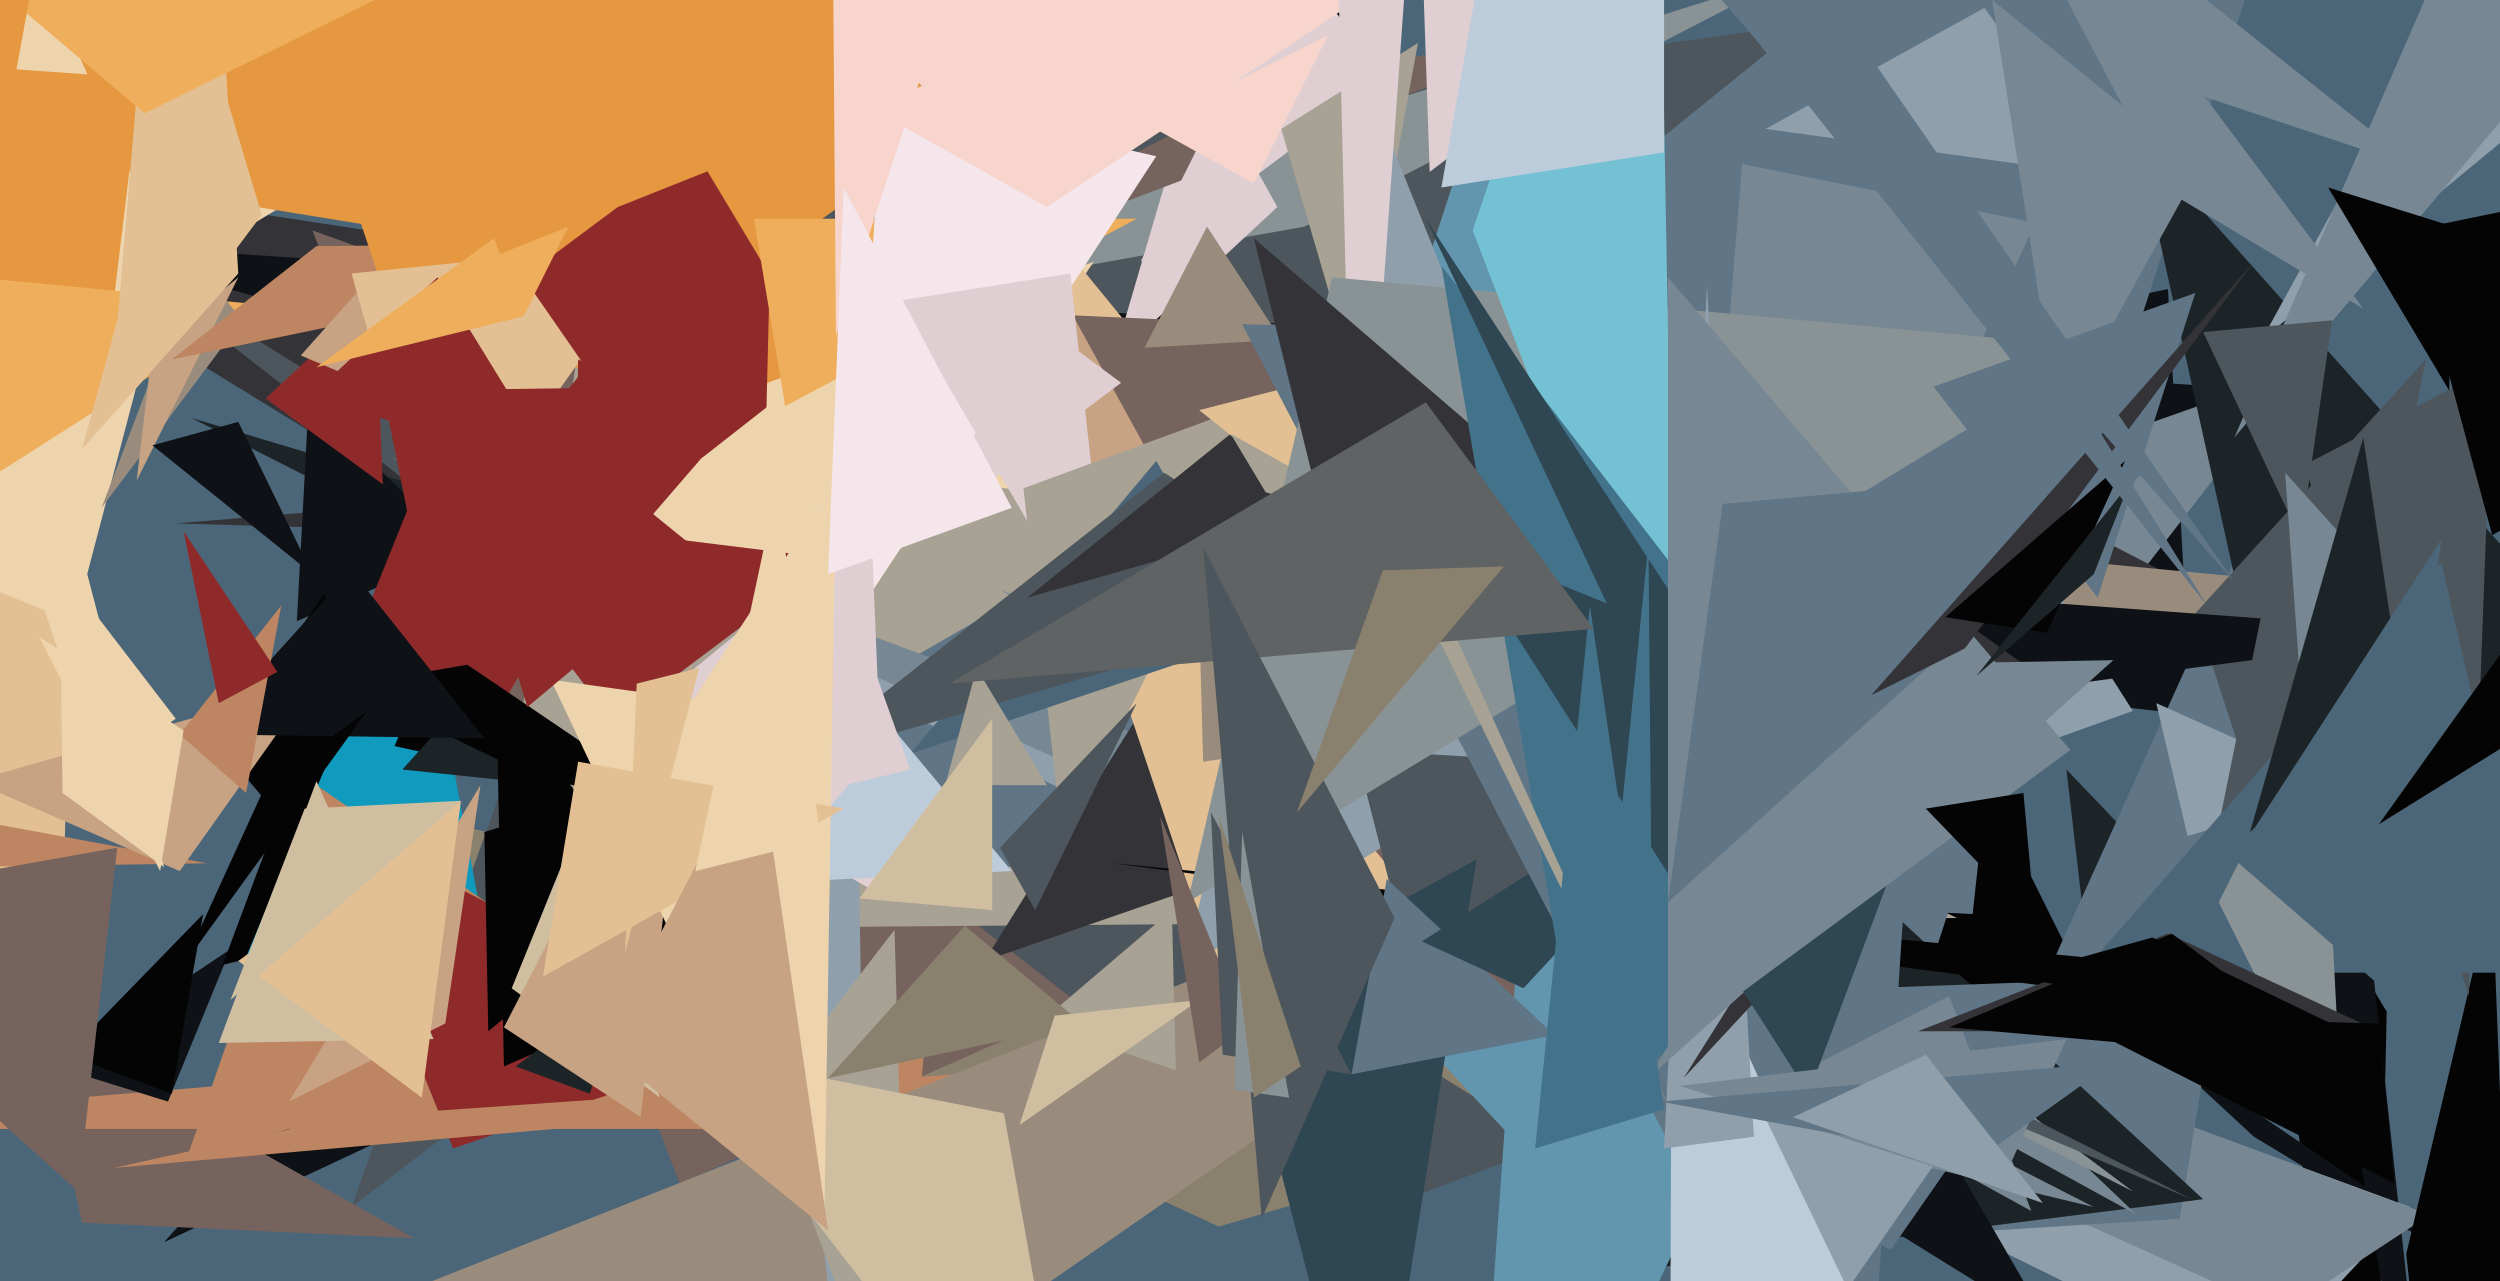 <svg xmlns="http://www.w3.org/2000/svg" width="640px" height="328px">
  <rect width="640" height="328" fill="rgb(76,102,121)"/>
  <polygon points="388,300 429,110 -37,39" fill="rgb(52,52,56)"/>
  <polygon points="335,-11 42,318 458,123" fill="rgb(14,17,21)"/>
  <polygon points="215,144 555,74 561,183" fill="rgb(14,17,21)"/>
  <polygon points="66,200 312,314 428,280" fill="rgb(138,128,110)"/>
  <polygon points="90,309 185,44 493,2" fill="rgb(77,86,92)"/>
  <polygon points="428,178 598,101 16,62" fill="rgb(14,17,21)"/>
  <polygon points="436,187 80,59 174,303" fill="rgb(118,99,93)"/>
  <polygon points="347,312 24,61 397,293" fill="rgb(77,86,92)"/>
  <polygon points="-128,27 303,-86 -81,145" fill="rgb(238,212,173)"/>
  <polygon points="607,443 611,259 578,204" fill="rgb(5,4,5)"/>
  <polygon points="588,95 393,164 449,275" fill="rgb(119,136,148)"/>
  <polygon points="534,252 199,183 49,107" fill="rgb(29,36,40)"/>
  <polygon points="553,291 436,55 352,268" fill="rgb(5,4,5)"/>
  <polygon points="45,134 462,99 559,149" fill="rgb(52,52,56)"/>
  <polygon points="627,428 607,244 589,209" fill="rgb(14,17,21)"/>
  <polygon points="10,263 106,317 21,313" fill="rgb(118,99,93)"/>
  <polygon points="235,289 237,263 -77,289" fill="rgb(189,133,97)"/>
  <polygon points="79,103 119,141 76,159" fill="rgb(14,17,21)"/>
  <polygon points="125,238 151,70 501,235" fill="rgb(167,162,147)"/>
  <polygon points="505,234 198,219 536,-54" fill="rgb(96,117,134)"/>
  <polygon points="-92,11 36,20 11,227" fill="rgb(230,152,64)"/>
  <polygon points="495,245 184,197 586,-35" fill="rgb(96,117,134)"/>
  <polygon points="-15,122 37,91 -6,255" fill="rgb(238,212,173)"/>
  <polygon points="663,343 550,266 577,291" fill="rgb(14,17,21)"/>
  <polygon points="-190,73 18,159 16,238" fill="rgb(227,192,148)"/>
  <polygon points="-80,64 67,78 -60,159" fill="rgb(238,174,91)"/>
  <polygon points="-1,211 53,221 -264,226" fill="rgb(189,133,97)"/>
  <polygon points="50,67 62,82 26,130" fill="rgb(153,140,124)"/>
  <polygon points="39,89 61,71 35,123" fill="rgb(199,162,131)"/>
  <polygon points="-6,-46 189,73 35,48" fill="rgb(230,152,64)"/>
  <polygon points="81,63 189,62 44,92" fill="rgb(189,133,97)"/>
  <polygon points="96,76 98,124 68,102" fill="rgb(143,42,42)"/>
  <polygon points="617,309 577,352 113,124" fill="rgb(143,159,171)"/>
  <polygon points="14,273 59,243 43,282" fill="rgb(14,17,21)"/>
  <polygon points="103,102 142,18 77,91" fill="rgb(199,162,131)"/>
  <polygon points="83,152 56,191 106,249" fill="rgb(5,4,5)"/>
  <polygon points="334,58 149,91 460,-7" fill="rgb(137,147,149)"/>
  <polygon points="529,197 534,240 597,268" fill="rgb(29,36,40)"/>
  <polygon points="307,17 327,53 285,92" fill="rgb(223,206,210)"/>
  <polygon points="622,311 584,336 100,117" fill="rgb(119,136,148)"/>
  <polygon points="56,-52 238,110 102,86" fill="rgb(230,152,64)"/>
  <polygon points="90,70 170,62 111,145" fill="rgb(227,192,148)"/>
  <polygon points="116,233 85,172 57,247" fill="rgb(5,4,5)"/>
  <polygon points="132,282 106,142 63,245" fill="rgb(16,155,190)"/>
  <polygon points="171,263 81,201 48,296" fill="rgb(189,133,97)"/>
  <polygon points="98,100 175,99 118,199" fill="rgb(143,42,42)"/>
  <polygon points="112,165 174,207 101,191" fill="rgb(5,4,5)"/>
  <polygon points="304,228 304,163 252,246" fill="rgb(52,52,56)"/>
  <polygon points="170,123 197,24 134,71" fill="rgb(143,42,42)"/>
  <polygon points="103,197 141,201 112,187" fill="rgb(29,36,40)"/>
  <polygon points="144,123 112,71 80,101" fill="rgb(143,42,42)"/>
  <polygon points="558,312 494,316 593,97" fill="rgb(96,117,134)"/>
  <polygon points="82,209 194,267 116,294" fill="rgb(143,42,42)"/>
  <polygon points="564,307 423,177 404,327" fill="rgb(29,36,40)"/>
  <polygon points="134,81 154,41 81,94" fill="rgb(238,174,91)"/>
  <polygon points="256,151 459,227 547,311" fill="rgb(119,136,148)"/>
  <polygon points="552,180 601,202 560,214" fill="rgb(143,159,171)"/>
  <polygon points="419,2 208,82 320,24" fill="rgb(118,99,93)"/>
  <polygon points="655,156 589,224 547,35" fill="rgb(29,36,40)"/>
  <polygon points="182,250 127,175 129,273" fill="rgb(5,4,5)"/>
  <polygon points="331,-11 355,20 292,67" fill="rgb(223,206,210)"/>
  <polygon points="226,181 124,213 125,264" fill="rgb(5,4,5)"/>
  <polygon points="539,45 508,2 452,33" fill="rgb(143,159,171)"/>
  <polygon points="525,340 471,247 349,231" fill="rgb(14,17,21)"/>
  <polygon points="671,11 635,-15 579,87" fill="rgb(143,159,171)"/>
  <polygon points="207,155 119,94 86,176" fill="rgb(143,42,42)"/>
  <polygon points="302,181 378,179 546,305" fill="rgb(137,147,149)"/>
  <polygon points="148,116 280,67 212,168" fill="rgb(238,212,173)"/>
  <polygon points="196,113 198,33 120,132" fill="rgb(143,42,42)"/>
  <polygon points="299,174 375,228 561,307" fill="rgb(77,86,92)"/>
  <polygon points="156,2 264,18 195,67" fill="rgb(230,152,64)"/>
  <polygon points="114,262 123,201 74,282" fill="rgb(199,162,131)"/>
  <polygon points="29,299 88,286 503,257" fill="rgb(189,133,97)"/>
  <polygon points="317,216 410,316 383,13" fill="rgb(98,150,175)"/>
  <polygon points="521,57 428,262 446,42" fill="rgb(119,136,148)"/>
  <polygon points="328,33 363,11 347,98" fill="rgb(167,162,147)"/>
  <polygon points="132,273 160,252 151,280" fill="rgb(29,36,40)"/>
  <polygon points="484,320 368,257 532,251" fill="rgb(96,117,134)"/>
  <polygon points="-7,200 80,175 46,223" fill="rgb(199,162,131)"/>
  <polygon points="481,181 108,329 230,355" fill="rgb(153,140,124)"/>
  <polygon points="233,15 399,218 325,289" fill="rgb(227,192,148)"/>
  <polygon points="604,263 285,221 533,245" fill="rgb(5,4,5)"/>
  <polygon points="420,299 236,79 503,91" fill="rgb(118,99,93)"/>
  <polygon points="536,309 436,285 450,265" fill="rgb(119,136,148)"/>
  <polygon points="286,128 240,70 180,117" fill="rgb(238,212,173)"/>
  <polygon points="294,116 249,34 284,180" fill="rgb(199,162,131)"/>
  <polygon points="510,0 563,43 527,108" fill="rgb(119,136,148)"/>
  <polygon points="656,694 638,228 616,321" fill="rgb(5,4,5)"/>
  <polygon points="287,98 248,69 194,168" fill="rgb(223,206,210)"/>
  <polygon points="400,81 375,432 506,158" fill="rgb(98,150,175)"/>
  <polygon points="201,104 291,56 193,56" fill="rgb(238,174,91)"/>
  <polygon points="619,43 546,-15 544,18" fill="rgb(119,136,148)"/>
  <polygon points="608,151 308,195 306,122" fill="rgb(153,140,124)"/>
  <polygon points="223,427 219,160 207,285" fill="rgb(143,159,171)"/>
  <polygon points="355,34 303,248 414,180" fill="rgb(143,159,171)"/>
  <polygon points="226,24 296,40 217,161" fill="rgb(244,230,235)"/>
  <polygon points="285,171 274,70 230,77" fill="rgb(223,206,210)"/>
  <polygon points="347,192 501,201 359,239" fill="rgb(77,86,92)"/>
  <polygon points="45,184 2,128 25,197" fill="rgb(238,212,173)"/>
  <polygon points="262,125 330,100 272,216" fill="rgb(167,162,147)"/>
  <polygon points="322,163 296,118 233,193" fill="rgb(76,102,121)"/>
  <polygon points="80,147 61,108 39,114" fill="rgb(14,17,21)"/>
  <polygon points="233,379 229,238 196,281" fill="rgb(167,162,147)"/>
  <polygon points="316,254 378,220 351,389" fill="rgb(47,70,83)"/>
  <polygon points="632,255 638,94 590,119" fill="rgb(77,86,92)"/>
  <polygon points="511,127 546,182 370,245" fill="rgb(143,159,171)"/>
  <polygon points="309,58 328,87 293,89" fill="rgb(153,140,124)"/>
  <polygon points="-16,-106 376,-19 268,53" fill="rgb(247,213,205)"/>
  <polygon points="657,11 639,-42 572,112" fill="rgb(119,136,148)"/>
  <polygon points="278,402 257,285 175,269" fill="rgb(208,190,161)"/>
  <polygon points="605,79 489,-76 555,49" fill="rgb(119,136,148)"/>
  <polygon points="591,246 621,92 562,157" fill="rgb(77,86,92)"/>
  <polygon points="227,230 223,134 156,189" fill="rgb(223,206,210)"/>
  <polygon points="348,153 298,121 204,195" fill="rgb(77,86,92)"/>
  <polygon points="236,22 23,-202 128,65" fill="rgb(230,152,64)"/>
  <polygon points="629,162 520,154 403,192" fill="rgb(14,17,21)"/>
  <polygon points="330,99 358,126 263,153" fill="rgb(52,52,56)"/>
  <polygon points="124,189 90,146 52,188" fill="rgb(14,17,21)"/>
  <polygon points="63,203 72,155 46,188" fill="rgb(189,133,97)"/>
  <polygon points="398,265 355,225 346,275" fill="rgb(96,117,134)"/>
  <polygon points="68,201 94,182 47,247" fill="rgb(5,4,5)"/>
  <polygon points="564,85 597,82 589,138" fill="rgb(77,86,92)"/>
  <polygon points="116,131 213,143 157,185" fill="rgb(143,42,42)"/>
  <polygon points="341,-72 363,-50 347,174" fill="rgb(223,206,210)"/>
  <polygon points="361,-103 465,-31 366,44" fill="rgb(223,206,210)"/>
  <polygon points="337,129 408,79 307,105" fill="rgb(227,192,148)"/>
  <polygon points="364,241 454,184 390,253" fill="rgb(47,70,83)"/>
  <polygon points="242,201 250,171 268,201" fill="rgb(167,162,147)"/>
  <polygon points="17,270 52,234 44,280" fill="rgb(5,4,5)"/>
  <polygon points="477,388 318,83 497,87" fill="rgb(96,117,134)"/>
  <polygon points="520,310 499,255 458,276" fill="rgb(119,136,148)"/>
  <polygon points="144,221 169,281 131,253" fill="rgb(208,190,161)"/>
  <polygon points="482,346 428,227 427,528" fill="rgb(189,204,218)"/>
  <polygon points="324,126 363,138 315,111" fill="rgb(167,162,147)"/>
  <polygon points="229,187 259,223 196,226" fill="rgb(189,204,218)"/>
  <polygon points="265,233 291,180 256,217" fill="rgb(77,86,92)"/>
  <polygon points="473,330 498,294 448,278" fill="rgb(143,159,171)"/>
  <polygon points="583,137 605,168 559,256" fill="rgb(77,86,92)"/>
  <polygon points="301,274 300,233 266,262" fill="rgb(167,162,147)"/>
  <polygon points="247,237 277,262 212,276" fill="rgb(138,128,110)"/>
  <polygon points="341,71 538,89 304,231" fill="rgb(137,147,149)"/>
  <polygon points="233,197 209,130 183,209" fill="rgb(223,206,210)"/>
  <polygon points="449,291 437,73 426,294" fill="rgb(143,159,171)"/>
  <polygon points="649,249 625,144 533,249" fill="rgb(76,102,121)"/>
  <polygon points="429,194 424,-80 377,59" fill="rgb(115,193,211)"/>
  <polygon points="436,160 321,61 337,126" fill="rgb(52,52,56)"/>
  <polygon points="211,314 214,123 160,206" fill="rgb(238,212,173)"/>
  <polygon points="504,160 525,175 431,276" fill="rgb(52,52,56)"/>
  <polygon points="270,260 307,256 261,288" fill="rgb(208,190,161)"/>
  <polygon points="486,220 369,68 406,286" fill="rgb(67,115,139)"/>
  <polygon points="164,286 177,170 129,263" fill="rgb(199,162,131)"/>
  <polygon points="111,266 81,200 56,267" fill="rgb(208,190,161)"/>
  <polygon points="487,170 541,169 422,276" fill="rgb(119,136,148)"/>
  <polygon points="600,295 594,179 568,231" fill="rgb(137,147,149)"/>
  <polygon points="202,303 141,174 213,184" fill="rgb(238,212,173)"/>
  <polygon points="495,99 562,75 537,153" fill="rgb(96,117,134)"/>
  <polygon points="163,175 179,171 160,244" fill="rgb(227,192,148)"/>
  <polygon points="373,139 463,280 497,189" fill="rgb(47,70,83)"/>
  <polygon points="148,195 216,207 139,250" fill="rgb(227,192,148)"/>
  <polygon points="56,-13 61,70 21,115" fill="rgb(227,192,148)"/>
  <polygon points="321,47 340,9 294,32" fill="rgb(247,213,205)"/>
  <polygon points="40,-35 67,55 28,107" fill="rgb(227,192,148)"/>
  <polygon points="555,239 609,264 491,264" fill="rgb(52,52,56)"/>
  <polygon points="365,56 471,218 445,226" fill="rgb(47,70,83)"/>
  <polygon points="108,281 118,205 61,246" fill="rgb(227,192,148)"/>
  <polygon points="213,-43 270,-85 214,86" fill="rgb(247,213,205)"/>
  <polygon points="216,48 259,130 212,147" fill="rgb(244,230,235)"/>
  <polygon points="585,121 603,141 590,191" fill="rgb(119,136,148)"/>
  <polygon points="613,303 609,262 528,260" fill="rgb(5,4,5)"/>
  <polygon points="370,157 367,161 427,283" fill="rgb(167,162,147)"/>
  <polygon points="605,112 615,179 576,213" fill="rgb(29,36,40)"/>
  <polygon points="610,253 625,138 572,220" fill="rgb(76,102,121)"/>
  <polygon points="426,284 407,155 393,294" fill="rgb(67,115,139)"/>
  <polygon points="426,39 426,-275 369,48" fill="rgb(189,204,218)"/>
  <polygon points="512,304 529,266 430,278" fill="rgb(119,136,148)"/>
  <polygon points="879,5 617,59 638,137" fill="rgb(5,4,5)"/>
  <polygon points="56,180 47,136 71,172" fill="rgb(143,42,42)"/>
  <polygon points="212,315 194,191 154,268" fill="rgb(199,162,131)"/>
  <polygon points="365,103 243,175 408,161" fill="rgb(95,99,100)"/>
  <polygon points="427,71 530,192 427,268" fill="rgb(119,136,148)"/>
  <polygon points="78,207 118,205 59,256" fill="rgb(208,190,161)"/>
  <polygon points="441,129 551,119 427,231" fill="rgb(96,117,134)"/>
  <polygon points="42,222 15,119 16,203" fill="rgb(238,212,173)"/>
  <polygon points="210,215 199,124 178,223" fill="rgb(238,212,173)"/>
  <polygon points="577,67 479,178 503,166" fill="rgb(52,52,56)"/>
  <polygon points="544,118 498,158 524,162" fill="rgb(5,4,5)"/>
  <polygon points="308,140 357,235 323,312" fill="rgb(77,86,92)"/>
  <polygon points="37,29 102,-3 -22,-21" fill="rgb(238,174,91)"/>
  <polygon points="-60,233 30,217 20,305" fill="rgb(118,99,93)"/>
  <polygon points="332,208 354,146 385,145" fill="rgb(138,128,110)"/>
  <polygon points="506,297 541,272 425,282" fill="rgb(96,117,134)"/>
  <polygon points="409,269 422,139 423,253" fill="rgb(67,115,139)"/>
  <polygon points="297,209 319,263 307,272" fill="rgb(118,99,93)"/>
  <polygon points="551,240 605,266 515,250" fill="rgb(5,4,5)"/>
  <polygon points="545,124 506,173 536,147" fill="rgb(29,36,40)"/>
  <polygon points="310,208 313,270 346,275" fill="rgb(77,86,92)"/>
  <polygon points="565,155 447,7 444,-41" fill="rgb(96,117,134)"/>
  <polygon points="148,92 185,111 147,155" fill="rgb(143,42,42)"/>
  <polygon points="521,236 518,203 493,207" fill="rgb(5,4,5)"/>
  <polygon points="556,239 600,272 499,263" fill="rgb(5,4,5)"/>
  <polygon points="523,308 493,270 459,286" fill="rgb(143,159,171)"/>
  <polygon points="572,149 468,-1 431,-11" fill="rgb(96,117,134)"/>
  <polygon points="318,213 316,279 330,281" fill="rgb(137,147,149)"/>
  <polygon points="47,187 10,163 41,223" fill="rgb(238,212,173)"/>
  <polygon points="312,209 321,281 333,273" fill="rgb(138,128,110)"/>
  <polygon points="254,233 254,184 220,230" fill="rgb(208,190,161)"/>
  <polygon points="646,188 649,155 609,211" fill="rgb(5,4,5)"/>
  <polygon points="628,58 596,48 627,100" fill="rgb(5,4,5)"/>
  <polygon points="12,-25 -13,-52 2,30" fill="rgb(230,152,64)"/>
  <polygon points="128,158 184,140 135,181" fill="rgb(143,42,42)"/>
</svg>